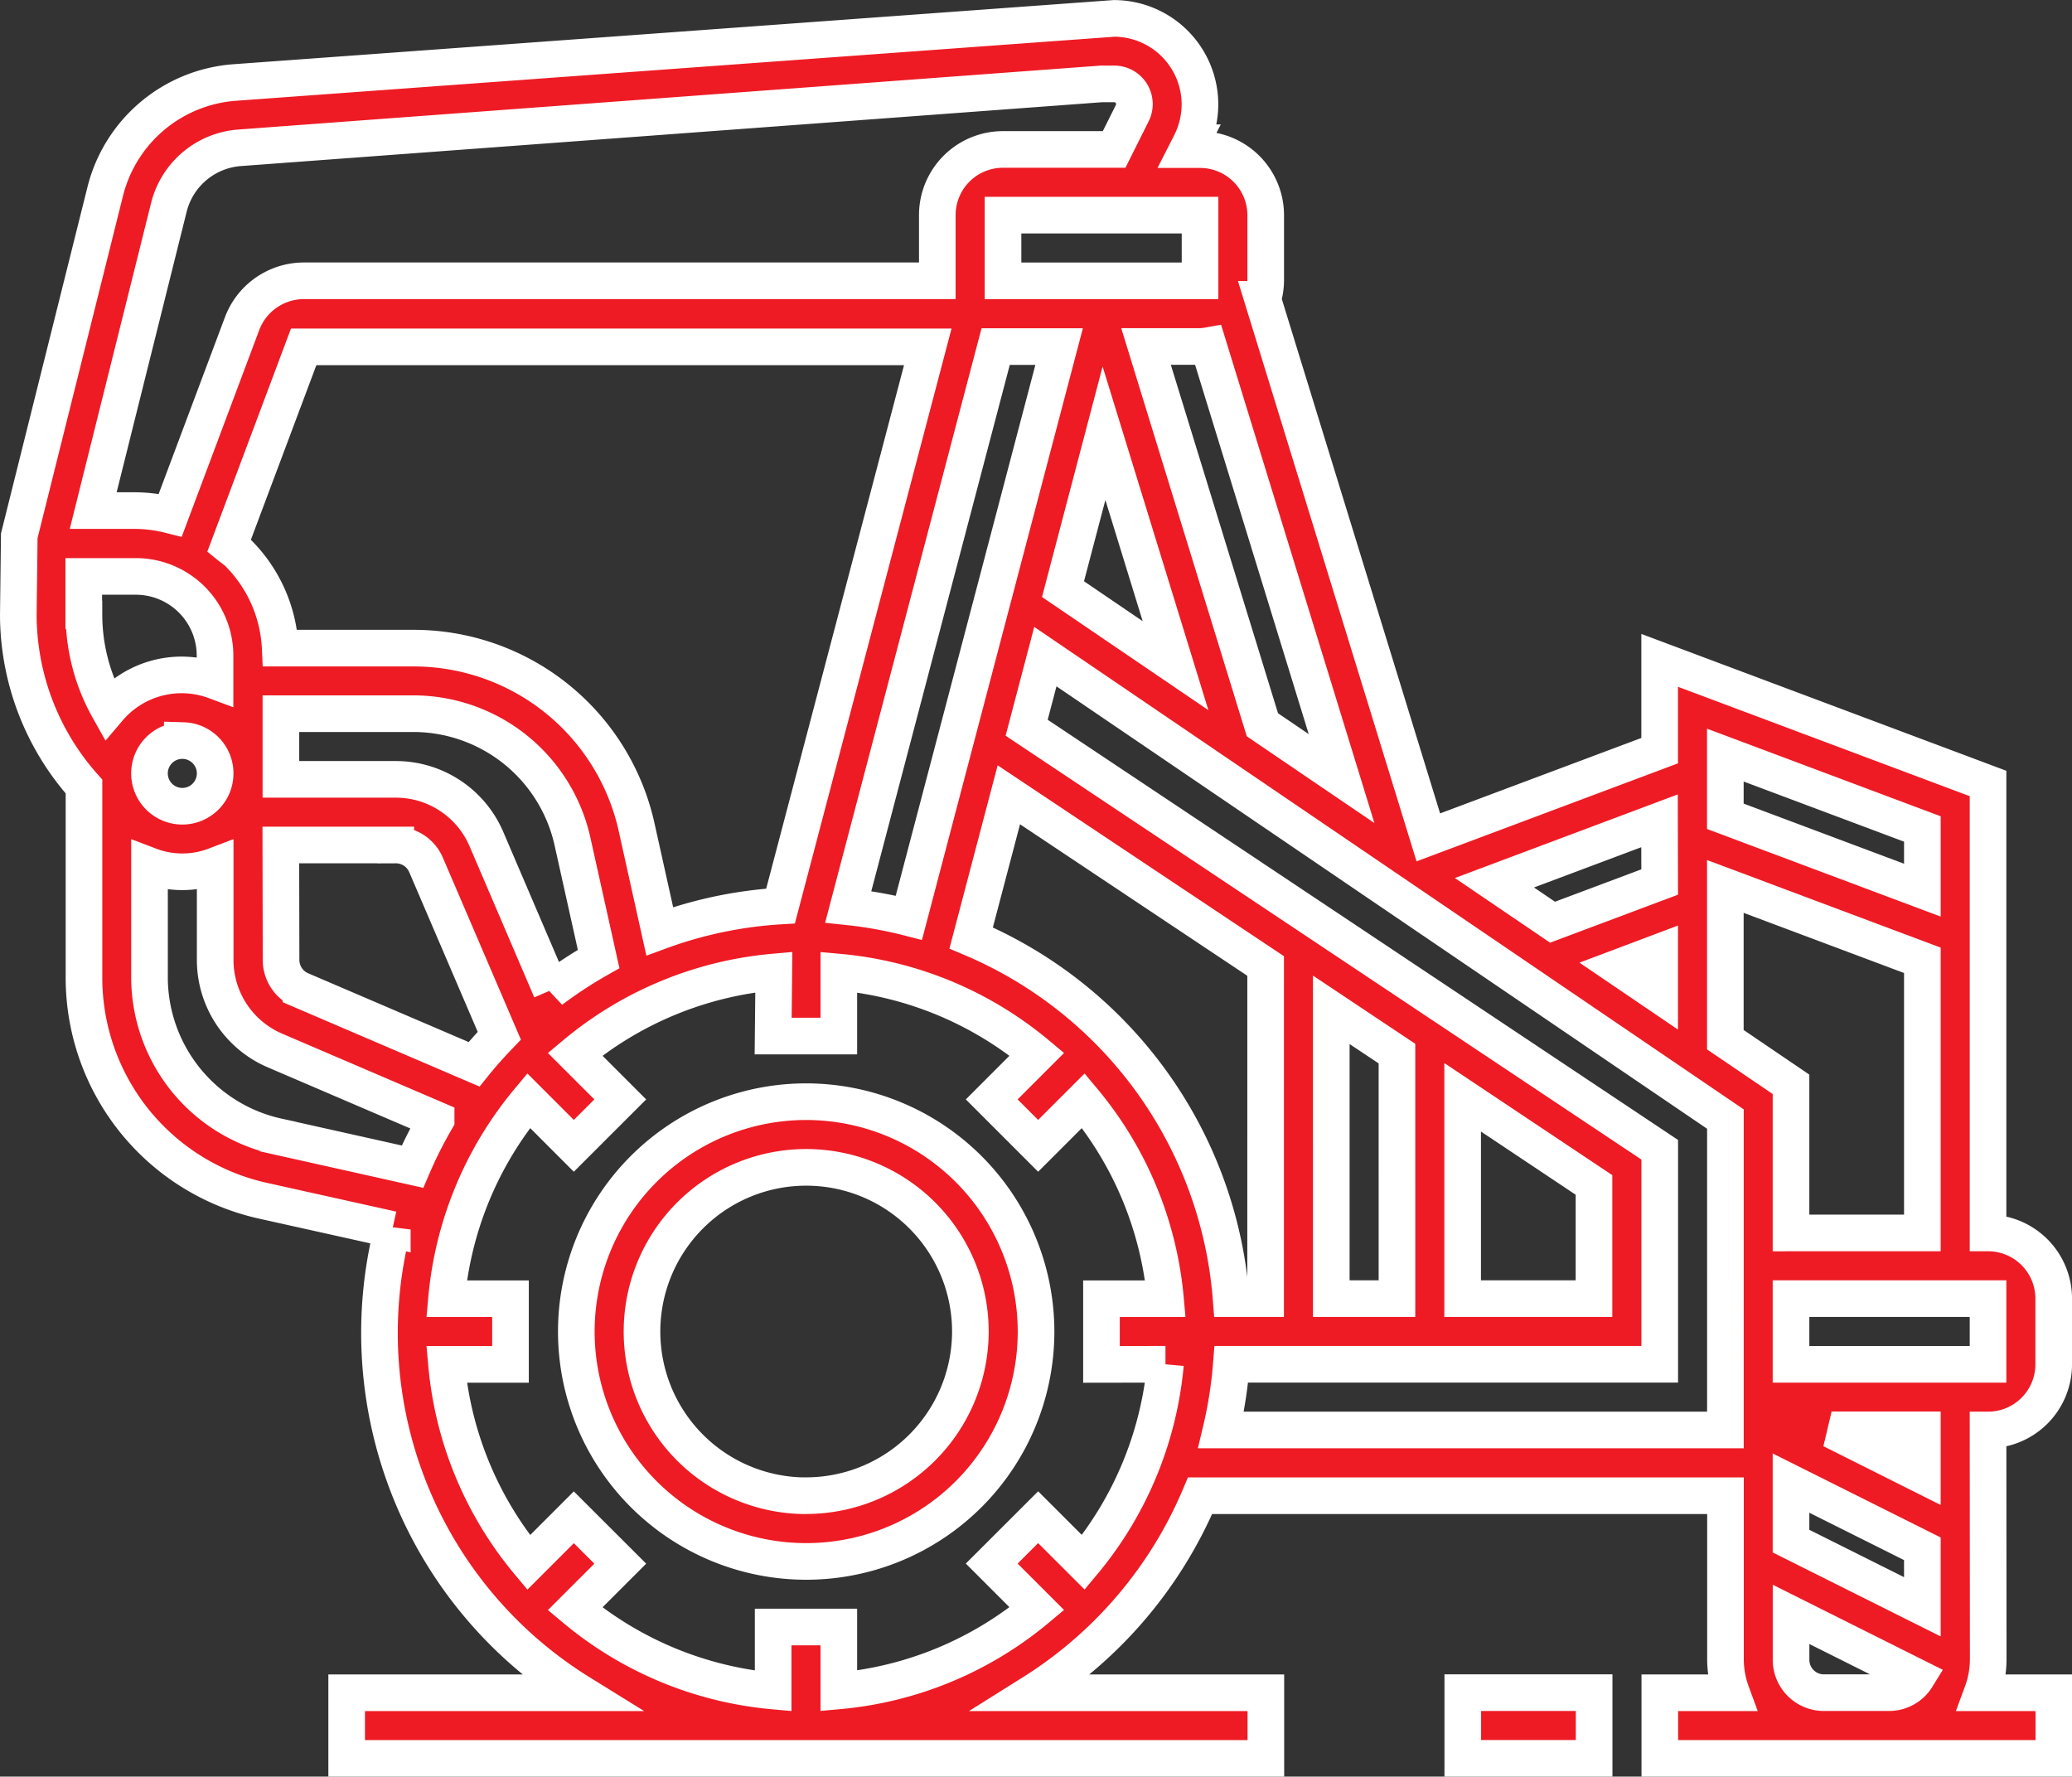 <svg xmlns="http://www.w3.org/2000/svg" width="82.028" height="70.332" viewBox="0 0 82.028 70.332">
  <rect x="0" y="0" width="82.028" height="70.332" fill="#333333" stroke="none"/>
  <g id="Agri" transform="translate(0.725 0.725)">
    <path id="Path_129" data-name="Path 129" d="M251.428,311.538a9.1,9.1,0,1,0,9.1,9.1A9.109,9.109,0,0,0,251.428,311.538Zm0,15.6a6.5,6.5,0,1,1,6.5-6.5A6.506,6.506,0,0,1,251.428,327.135Z" transform="translate(-220.237 -268.65)" fill="#ee1b24" stroke="#fff" stroke-width="1.45"/>
    <path id="Path_130" data-name="Path 130" d="M305.823,339.3a2.6,2.6,0,0,0,2.6-2.6v-2.6a2.6,2.6,0,0,0-2.6-2.6V313.707l-13-4.874v3.575l-9.158,3.433-6.555-21.3a2.556,2.556,0,0,0,.117-.727v-2.6a2.6,2.6,0,0,0-2.6-2.6h-.5l.139-.273a3.444,3.444,0,0,0,.358-1.522,3.408,3.408,0,0,0-3.4-3.4l-34.813,2.538a5.714,5.714,0,0,0-5.127,4.318L227.882,303.9l-.038,3.136a10.254,10.254,0,0,0,2.6,6.793v7.523a9.044,9.044,0,0,0,7.124,8.882l5.082,1.13a16.757,16.757,0,0,0,7.424,18.339h-9.231v2.6h36.39v-2.6H268a16.99,16.99,0,0,0,6.629-7.8h20.8v6.5a3.881,3.881,0,0,0,.238,1.3h-2.838v2.6h15.6v-2.6h-2.838a3.844,3.844,0,0,0,.239-1.3Zm-13-17.22-1.611-1.094,1.611-.607Zm5.2,19.323,5.2,2.6V346.3l-5.2-2.6Zm5.2-.308-3.593-1.8h3.593Zm2.6-4.394h-7.8v-2.6h7.8Zm-7.8-5.2v-5.885l-2.6-1.766v-6.067l7.8,2.924V331.5Zm5.2-15.993v2.422l-7.8-2.924v-2.422Zm-10.4,2.1-4.241,1.591-2.3-1.562,6.536-2.452Zm-2.6,11.992v4.5h-5.2v-7.97Zm-7.8,4.5h-2.6V322.667l2.6,1.734Zm-5.2,0h-1.366a16.923,16.923,0,0,0-10.291-14.278l1.492-5.667,10.166,6.777Zm-3.965,2.6a14.253,14.253,0,0,1-3.25,7.842l-1.79-1.789-1.838,1.836,1.789,1.789a14.218,14.218,0,0,1-7.842,3.251V347.1h-2.6v2.533a14.223,14.223,0,0,1-7.842-3.251l1.79-1.789-1.839-1.836-1.789,1.789a14.215,14.215,0,0,1-3.25-7.842h2.532v-2.6h-2.532a14.23,14.23,0,0,1,3.25-7.842l1.789,1.79,1.839-1.838-1.79-1.79a14.24,14.24,0,0,1,7.868-3.253l-.026,2.535h2.6v-2.532a14.232,14.232,0,0,1,7.842,3.25l-1.789,1.79,1.838,1.838,1.79-1.79a14.237,14.237,0,0,1,3.25,7.842h-2.533v2.6Zm-42.823-29.67V305.51h2.06a3.137,3.137,0,0,1,3.137,3.137v1a3.794,3.794,0,0,0-4.214,1.1A7.62,7.62,0,0,1,230.443,307.032ZM260.7,318.59l5.836-22.178h2.512L263.1,319.022A16.631,16.631,0,0,0,260.7,318.59Zm-2.68-.032a16.71,16.71,0,0,0-4.783,1l-.907-4.084a9.043,9.043,0,0,0-8.882-7.125h-5.236a5.684,5.684,0,0,0-1.652-3.753c-.114-.114-.249-.2-.372-.3l2.953-7.874h24.708Zm-9.083,3.331-2.562-5.983a3.9,3.9,0,0,0-3.584-2.362H238.24v-2.6h5.207a6.46,6.46,0,0,1,6.343,5.091l1.028,4.62a17.149,17.149,0,0,0-1.882,1.235Zm-14.6-9.881a1.3,1.3,0,1,1-1.3,1.3A1.3,1.3,0,0,1,234.341,312.008Zm3.9,4.135h4.549a1.3,1.3,0,0,1,1.2.788l2.9,6.762c-.349.363-.685.738-1,1.13l-6.852-2.936a1.3,1.3,0,0,1-.788-1.2Zm32.588-16.3,2.832,9.2-4.455-3.03Zm6.271,11.54-4.607-14.975h2.138a2.365,2.365,0,0,0,.329-.035l5.274,17.14Zm-2.469-17.575h-7.8v-2.6h7.8Zm-40.822-2.91a3.123,3.123,0,0,1,2.8-2.356l34.124-2.53h.5a.8.8,0,0,1,.8.8.79.79,0,0,1-.085.358l-.718,1.437h-4.4a2.6,2.6,0,0,0-2.6,2.6v2.6H239.14a2.617,2.617,0,0,0-2.434,1.687l-2.846,7.59a5.823,5.823,0,0,0-1.357-.18h-1.694Zm4.322,36.789a6.46,6.46,0,0,1-5.089-6.344v-4.38a3.645,3.645,0,0,0,2.6,0v3.724A3.9,3.9,0,0,0,238,324.276l6.385,2.738a17.138,17.138,0,0,0-.936,1.862ZM275.459,339.3a16.967,16.967,0,0,0,.407-2.6h16.96v-8.493L267.763,311.5l.741-2.815,26.922,18.307V339.3Zm23.866,10.4a1.3,1.3,0,0,1-1.3-1.3v-1.8L303,349.089a1.283,1.283,0,0,1-1.075.61Z" transform="translate(-227.844 -283.416)" fill="#ee1b24" stroke="#fff" stroke-width="1.45"/>
    <path id="Path_131" data-name="Path 131" d="M265.34,326.878h5.2v2.6h-5.2Z" transform="translate(-208.155 -260.595)" fill="#ee1b24" stroke="#fff" stroke-width="1.45"/>
  </g>
</svg>

